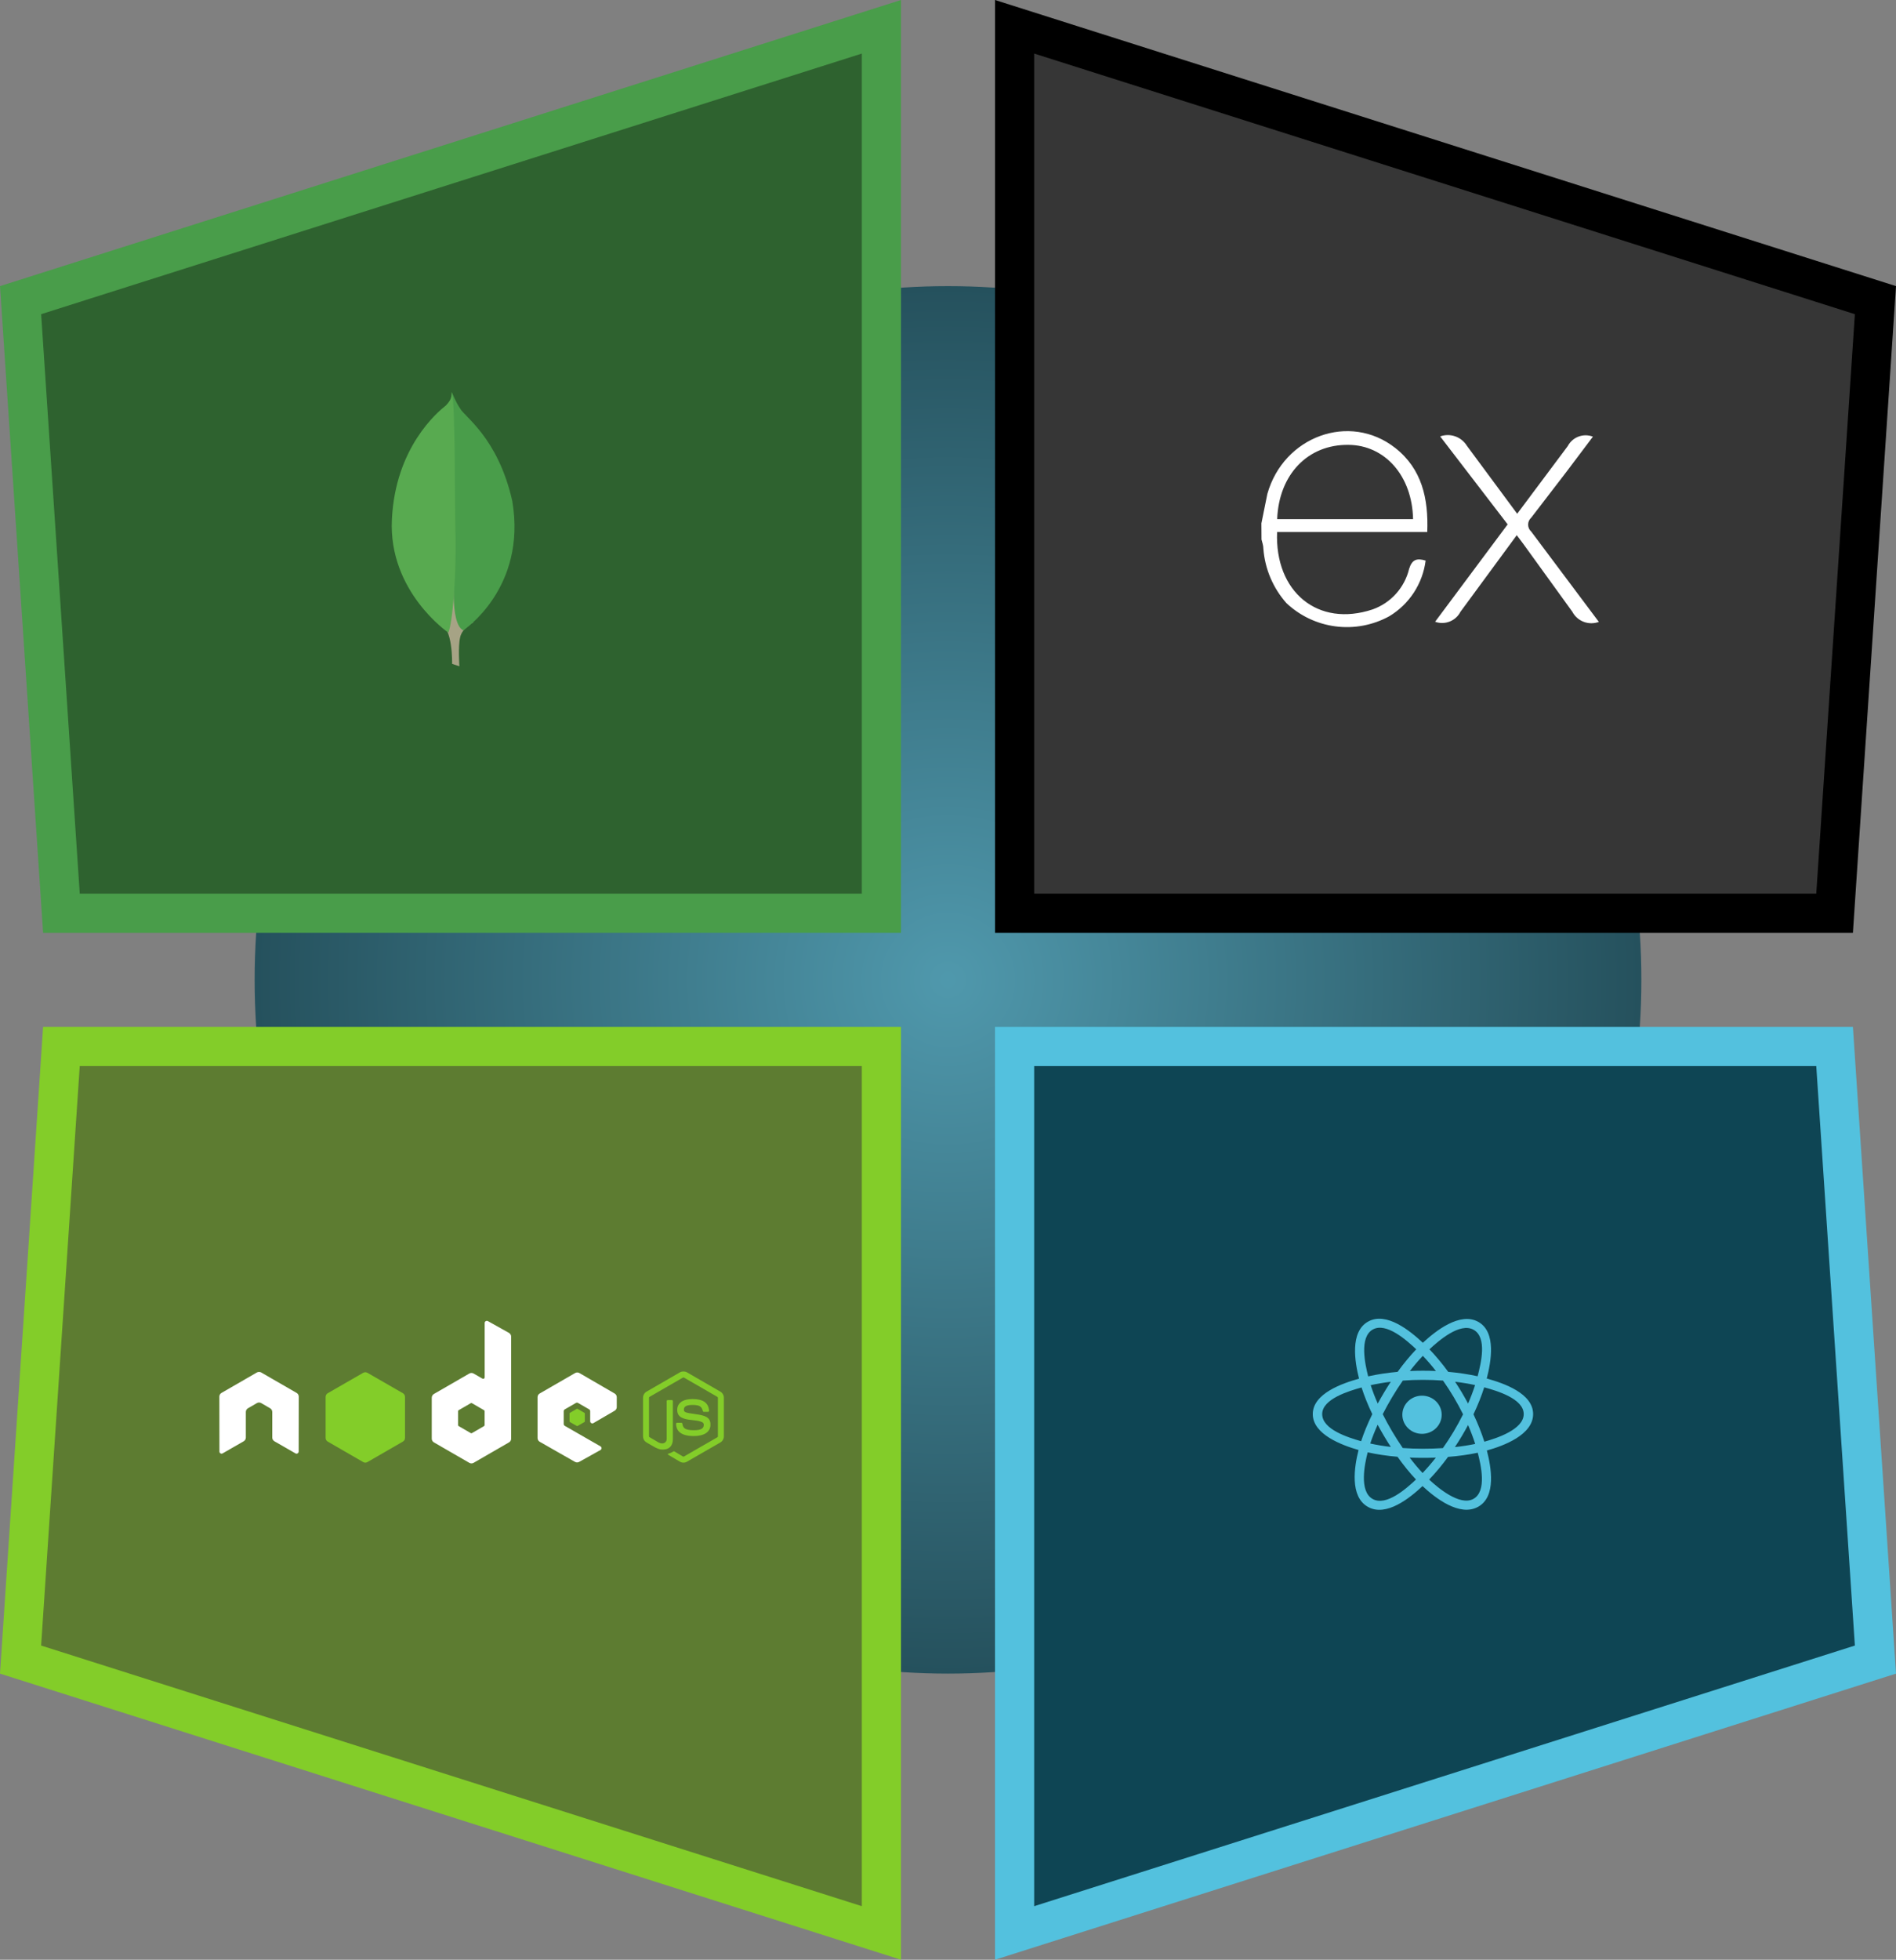 <svg width="484" height="500" viewBox="0 0 484 500" fill="none" xmlns="http://www.w3.org/2000/svg">
<rect x="0" y="0" width="484" height="500" fill="#808080" stroke="none"/>
<circle opacity="0.8" cx="242" cy="250" r="177" fill="url(#paint0_radial_1591_1387)"/>
<path d="M15.677 267.001H225V493.169L5.249 423.422L15.677 267.001Z" fill="#5D7C31" stroke="#83CD29" stroke-width="10"/>
<path d="M174.467 349.912C174.154 349.912 173.849 349.977 173.579 350.13L165.041 355.06C164.488 355.379 164.152 355.98 164.152 356.62V366.463C164.152 367.102 164.488 367.703 165.041 368.022L167.271 369.309C168.354 369.843 168.753 369.835 169.246 369.835C170.85 369.835 171.766 368.862 171.766 367.17V357.453C171.766 357.316 171.647 357.218 171.512 357.218H170.443C170.306 357.218 170.189 357.316 170.189 357.453V367.17C170.189 367.92 169.408 368.674 168.141 368.04L165.82 366.681C165.738 366.636 165.675 366.557 165.675 366.463V356.619C165.675 356.526 165.737 356.431 165.82 356.384L174.34 351.471C174.379 351.449 174.423 351.437 174.467 351.437C174.512 351.437 174.556 351.449 174.594 351.471L183.114 356.384C183.196 356.433 183.26 356.523 183.26 356.62V366.463C183.26 366.557 183.212 366.654 183.133 366.699L174.594 371.612C174.521 371.655 174.42 371.655 174.34 371.612L172.147 370.307C172.113 370.288 172.076 370.279 172.038 370.279C172 370.279 171.963 370.288 171.929 370.307C171.324 370.65 171.21 370.69 170.642 370.887C170.502 370.935 170.29 371.011 170.715 371.249L173.579 372.935C173.849 373.091 174.156 373.172 174.467 373.171C174.779 373.173 175.086 373.091 175.355 372.935L183.894 368.022C184.447 367.701 184.782 367.103 184.782 366.463V356.62C184.782 355.98 184.447 355.38 183.894 355.061L175.355 350.13C175.088 349.977 174.781 349.912 174.467 349.912L174.467 349.912Z" fill="#83CD29"/>
<path d="M176.755 356.945C174.324 356.945 172.876 357.98 172.876 359.701C172.876 361.567 174.313 362.08 176.647 362.311C179.438 362.585 179.656 362.994 179.656 363.544C179.656 364.497 178.896 364.904 177.1 364.904C174.843 364.904 174.347 364.34 174.181 363.218C174.162 363.097 174.069 363 173.945 363H172.84C172.704 363 172.586 363.117 172.586 363.254C172.586 364.691 173.368 366.39 177.1 366.39C179.802 366.39 181.36 365.33 181.36 363.471C181.36 361.63 180.101 361.135 177.48 360.789C174.832 360.438 174.58 360.267 174.58 359.647C174.58 359.135 174.794 358.45 176.755 358.45C178.507 358.45 179.155 358.828 179.42 360.009C179.443 360.12 179.541 360.208 179.656 360.208H180.762C180.83 360.208 180.896 360.167 180.943 360.118C180.989 360.066 181.022 360.007 181.016 359.937C180.844 357.902 179.488 356.945 176.755 356.945Z" fill="#83CD29"/>
<path d="M124.267 337.004C124.171 337.004 124.077 337.029 123.995 337.076C123.912 337.125 123.844 337.193 123.796 337.276C123.748 337.359 123.723 337.452 123.723 337.548V351.416C123.723 351.552 123.659 351.674 123.541 351.742C123.484 351.776 123.418 351.793 123.351 351.793C123.284 351.793 123.219 351.776 123.161 351.742L120.895 350.437C120.729 350.341 120.542 350.291 120.351 350.291C120.16 350.291 119.972 350.341 119.807 350.437L110.761 355.658C110.423 355.853 110.217 356.228 110.217 356.619V367.06C110.217 367.45 110.423 367.808 110.761 368.003L119.807 373.224C119.972 373.32 120.16 373.37 120.351 373.37C120.542 373.37 120.73 373.32 120.895 373.224L129.941 368.003C130.106 367.908 130.244 367.77 130.339 367.605C130.435 367.439 130.485 367.251 130.485 367.06V341.028C130.484 340.833 130.432 340.641 130.334 340.472C130.235 340.303 130.093 340.164 129.923 340.068L124.538 337.058C124.454 337.011 124.36 337.003 124.267 337.004ZM66.075 350.038C65.903 350.045 65.741 350.075 65.586 350.165L56.54 355.386C56.374 355.481 56.236 355.618 56.141 355.784C56.045 355.949 55.995 356.137 55.996 356.328L56.014 370.342C56.014 370.537 56.115 370.718 56.286 370.813C56.368 370.862 56.462 370.888 56.558 370.888C56.654 370.888 56.748 370.862 56.83 370.813L62.196 367.731C62.536 367.529 62.758 367.178 62.758 366.789V360.244C62.758 359.854 62.963 359.495 63.302 359.301L65.586 357.978C65.751 357.882 65.939 357.832 66.13 357.833C66.316 357.833 66.508 357.88 66.673 357.978L68.958 359.301C69.124 359.397 69.261 359.534 69.357 359.7C69.452 359.865 69.502 360.053 69.502 360.244V366.788C69.502 367.178 69.726 367.532 70.064 367.731L75.429 370.813C75.511 370.862 75.606 370.888 75.701 370.888C75.797 370.888 75.891 370.862 75.973 370.813C76.056 370.765 76.125 370.696 76.172 370.614C76.22 370.531 76.245 370.437 76.245 370.342L76.263 356.328C76.264 356.137 76.214 355.949 76.119 355.784C76.023 355.618 75.885 355.481 75.719 355.386L66.673 350.165C66.52 350.075 66.358 350.045 66.184 350.038H66.075ZM147.362 350.165C147.173 350.165 146.988 350.213 146.818 350.31L137.772 355.531C137.606 355.626 137.469 355.764 137.373 355.929C137.278 356.095 137.228 356.282 137.228 356.474V366.915C137.228 367.308 137.449 367.664 137.79 367.858L146.764 372.97C147.095 373.159 147.5 373.174 147.833 372.988L153.272 369.961C153.444 369.865 153.561 369.686 153.562 369.489C153.563 369.394 153.538 369.3 153.49 369.217C153.442 369.134 153.373 369.065 153.29 369.018L144.189 363.797C144.019 363.7 143.899 363.503 143.899 363.308V360.045C143.899 359.849 144.02 359.671 144.189 359.573L147.017 357.942C147.1 357.894 147.194 357.869 147.289 357.869C147.385 357.869 147.479 357.894 147.561 357.942L150.389 359.573C150.472 359.621 150.541 359.69 150.588 359.772C150.636 359.855 150.661 359.949 150.661 360.044V362.619C150.661 362.714 150.686 362.808 150.734 362.891C150.781 362.974 150.85 363.042 150.933 363.09C151.103 363.188 151.308 363.188 151.477 363.09L156.897 359.936C157.063 359.84 157.2 359.703 157.295 359.538C157.391 359.372 157.441 359.184 157.441 358.993V356.474C157.441 356.085 157.235 355.726 156.897 355.531L147.906 350.31C147.74 350.214 147.553 350.164 147.362 350.165ZM120.314 357.96C120.362 357.96 120.417 357.972 120.46 357.996L123.56 359.791C123.644 359.839 123.705 359.929 123.705 360.026V363.616C123.705 363.713 123.644 363.803 123.56 363.852L120.46 365.646C120.418 365.67 120.371 365.682 120.324 365.682C120.276 365.682 120.229 365.67 120.188 365.646L117.088 363.852C117.004 363.803 116.943 363.713 116.943 363.616V360.026C116.943 359.929 117.004 359.84 117.088 359.791L120.188 357.996C120.226 357.973 120.27 357.96 120.315 357.96L120.314 357.96Z" fill="white"/>
<path d="M93.255 350.111C93.066 350.111 92.88 350.159 92.711 350.256L83.665 355.459C83.327 355.654 83.121 356.03 83.121 356.42V366.862C83.121 367.252 83.327 367.609 83.665 367.805L92.711 373.025C92.876 373.121 93.064 373.172 93.255 373.172C93.446 373.172 93.633 373.121 93.799 373.025L102.845 367.805C103.01 367.709 103.148 367.572 103.243 367.406C103.339 367.241 103.389 367.053 103.388 366.862V356.42C103.388 356.029 103.183 355.654 102.845 355.459L93.799 350.256C93.633 350.161 93.446 350.111 93.255 350.111ZM147.349 359.429C147.313 359.429 147.273 359.429 147.24 359.447L145.5 360.463C145.468 360.481 145.441 360.507 145.421 360.539C145.402 360.571 145.392 360.607 145.391 360.644V362.638C145.391 362.713 145.435 362.782 145.5 362.819L147.24 363.816C147.306 363.854 147.375 363.854 147.44 363.816L149.18 362.819C149.212 362.801 149.239 362.775 149.258 362.743C149.278 362.711 149.288 362.675 149.289 362.638V360.644C149.288 360.607 149.278 360.571 149.258 360.539C149.239 360.507 149.212 360.481 149.18 360.463L147.44 359.447C147.407 359.428 147.385 359.429 147.349 359.429Z" fill="#83CD29"/>
<path d="M468.323 267.001H259V493.169L478.751 423.422L468.323 267.001Z" fill="#0E4554" stroke="#53C1DE" stroke-width="10"/>
<path d="M357.981 360.956C357.981 358.267 360.23 356.086 363.004 356.086C365.778 356.086 368.027 358.267 368.027 360.956C368.027 363.646 365.778 365.826 363.004 365.826C360.23 365.826 357.981 363.646 357.981 360.956Z" fill="#53C1DE"/>
<path fill-rule="evenodd" clip-rule="evenodd" d="M346.929 351.745C345.868 347.566 344.535 339.816 349.235 337.189C353.914 334.573 360.001 339.585 363.216 342.594C366.421 339.615 372.68 334.624 377.377 337.26C382.053 339.885 380.611 347.506 379.527 351.711C383.889 352.913 391.367 355.5 391.367 360.787C391.367 366.058 383.897 368.874 379.56 370.074C380.649 374.302 382.019 381.815 377.336 384.434C372.622 387.069 366.383 382.197 363.138 379.155C359.903 382.182 353.874 387.086 349.194 384.46C344.5 381.825 345.723 374.179 346.807 369.949C342.603 368.746 335.117 365.993 335.117 360.787C335.117 355.551 342.635 352.943 346.929 351.745ZM347.462 367.708C348.174 365.523 349.135 363.199 350.31 360.798C349.188 358.455 348.264 356.161 347.572 353.99C344.425 354.875 337.52 356.897 337.52 360.787C337.52 364.713 344.146 366.755 347.462 367.708ZM350.398 382.443C353.89 384.403 359.076 379.713 361.465 377.484C359.88 375.803 358.296 373.849 356.75 371.679C354.031 371.445 351.462 371.062 349.132 370.54C348.369 373.532 346.892 380.475 350.398 382.443ZM376.135 382.415C379.627 380.463 378.031 373.759 377.23 370.644C374.927 371.139 372.376 371.494 369.65 371.709C368.094 373.832 366.464 375.783 364.822 377.493C366.851 379.396 372.628 384.376 376.135 382.415ZM388.964 360.787C388.964 356.846 382.101 354.838 378.881 353.956C378.177 356.175 377.254 358.497 376.14 360.844C377.269 363.226 378.205 365.583 378.916 367.83C381.985 366.978 388.964 364.73 388.964 360.787ZM376.173 339.276C372.667 337.309 367.227 342.1 364.9 344.257C366.534 345.959 368.149 347.896 369.692 350.007C372.337 350.244 374.87 350.626 377.198 351.138C378.071 347.746 379.675 341.242 376.173 339.276ZM355.031 352.539C353.236 352.759 351.517 353.051 349.902 353.408C350.387 354.915 350.991 356.49 351.703 358.104C352.734 356.207 353.841 354.348 355.031 352.539ZM363.215 345.922C362.107 347.086 360.997 348.386 359.905 349.797C362.12 349.695 364.338 349.695 366.553 349.795C365.46 348.398 364.341 347.1 363.215 345.922ZM374.761 358.103C375.461 356.494 376.06 354.912 376.549 353.384C374.944 353.035 373.232 352.751 371.449 352.535C372.642 354.339 373.748 356.198 374.761 358.103ZM371.398 369.205C373.24 369.006 374.977 368.736 376.582 368.397C376.085 366.842 375.473 365.226 374.759 363.582C373.731 365.507 372.609 367.384 371.398 369.205ZM363.149 375.816C364.288 374.625 365.424 373.307 366.533 371.889C364.306 371.974 362.074 371.974 359.847 371.878C360.942 373.321 362.048 374.641 363.149 375.816ZM351.68 363.499C350.928 365.16 350.294 366.768 349.791 368.296C351.422 368.657 353.182 368.948 355.038 369.164C353.839 367.321 352.714 365.433 351.68 363.499ZM358.091 369.446C361.498 369.682 364.927 369.679 368.335 369.465C370.272 366.722 371.996 363.838 373.484 360.843C372.003 357.854 370.291 354.975 368.364 352.237C364.953 351.987 361.521 351.986 358.111 352.238C356.2 354.977 354.491 357.848 352.975 360.81C354.473 363.797 356.193 366.682 358.091 369.446ZM350.435 339.207C346.929 341.168 348.49 348.133 349.256 351.162C351.589 350.64 354.124 350.251 356.777 350.01C358.322 347.876 359.924 345.935 361.531 344.256C359.174 342.053 353.908 337.265 350.435 339.207Z" fill="#53C1DE"/>
<path d="M468.323 233.001H259V6.833L478.751 76.58L468.323 233.001Z" fill="#363636" stroke="black" stroke-width="10"/>
<path d="M408.175 158.656C406.921 159.13 405.537 159.129 404.283 158.653C403.03 158.177 401.994 157.258 401.371 156.071L388.984 138.941L387.189 136.546L372.816 156.092C372.231 157.23 371.251 158.116 370.061 158.583C368.87 159.051 367.549 159.069 366.346 158.634L384.866 133.788L367.639 111.344C368.878 110.898 370.232 110.892 371.475 111.328C372.717 111.763 373.772 112.613 374.461 113.736L387.3 131.078L400.212 113.807C400.801 112.69 401.781 111.828 402.965 111.386C404.149 110.944 405.453 110.952 406.631 111.409L399.946 120.281L390.891 132.068C390.639 132.293 390.438 132.568 390.3 132.875C390.162 133.183 390.091 133.516 390.091 133.853C390.091 134.19 390.162 134.523 390.3 134.831C390.438 135.138 390.639 135.413 390.891 135.637L408.139 158.66L408.175 158.656ZM322.011 133.48L323.519 126.029C327.663 111.298 344.552 105.169 356.171 114.288C362.975 119.635 364.673 127.203 364.339 135.734H326.011C325.39 150.969 336.384 160.168 350.44 155.468C352.719 154.647 354.759 153.275 356.377 151.473C357.995 149.67 359.14 147.495 359.711 145.141C360.454 142.75 361.679 142.341 363.926 143.03C363.552 145.947 362.521 148.741 360.911 151.202C359.3 153.663 357.153 155.726 354.631 157.238C350.464 159.517 345.682 160.42 340.971 159.819C336.26 159.217 331.859 157.141 328.399 153.888C324.977 150.037 322.909 145.172 322.51 140.036C322.51 139.192 322.223 138.402 322.029 137.644C322.012 136.257 322.003 134.87 322.004 133.483L322.011 133.48ZM326.058 132.453H360.72C360.505 121.408 353.535 113.574 344.24 113.502C333.892 113.359 326.488 121.021 326.032 132.402L326.058 132.453Z" fill="white"/>
<path d="M15.681 233.001H225.004V6.833L5.253 76.58L15.681 233.001Z" fill="#2E622F" stroke="#499D4A" stroke-width="10"/>
<path d="M117.272 170.004L115.408 169.367C115.408 169.367 115.636 159.867 112.226 159.186C109.954 156.549 112.591 47.367 120.772 158.822C120.772 158.822 117.954 160.23 117.454 162.64C116.908 165.004 117.272 170.004 117.272 170.004Z" fill="#A6A385"/>
<path d="M118.262 160.82C118.262 160.82 134.581 150.092 130.762 127.774C127.081 111.547 118.399 106.229 117.444 104.183C116.399 102.729 115.398 100.184 115.398 100.184L116.081 145.319C116.081 145.365 114.671 159.137 118.262 160.82Z" fill="#499D4A"/>
<path d="M114.452 161.413C114.452 161.413 99.134 150.958 100.043 132.55C100.906 114.141 111.725 105.095 113.816 103.459C115.179 102.004 115.225 101.458 115.316 100.004C116.27 102.05 116.089 130.595 116.225 133.959C116.633 146.913 115.498 158.959 114.452 161.413Z" fill="#58AA50"/>
<defs>
<radialGradient id="paint0_radial_1591_1387" cx="0" cy="0" r="1" gradientUnits="userSpaceOnUse" gradientTransform="translate(242 250) rotate(90) scale(177)">
<stop stop-color="#439EB7"/>
<stop offset="1" stop-color="#0E4554"/>
</radialGradient>
</defs>
</svg>
